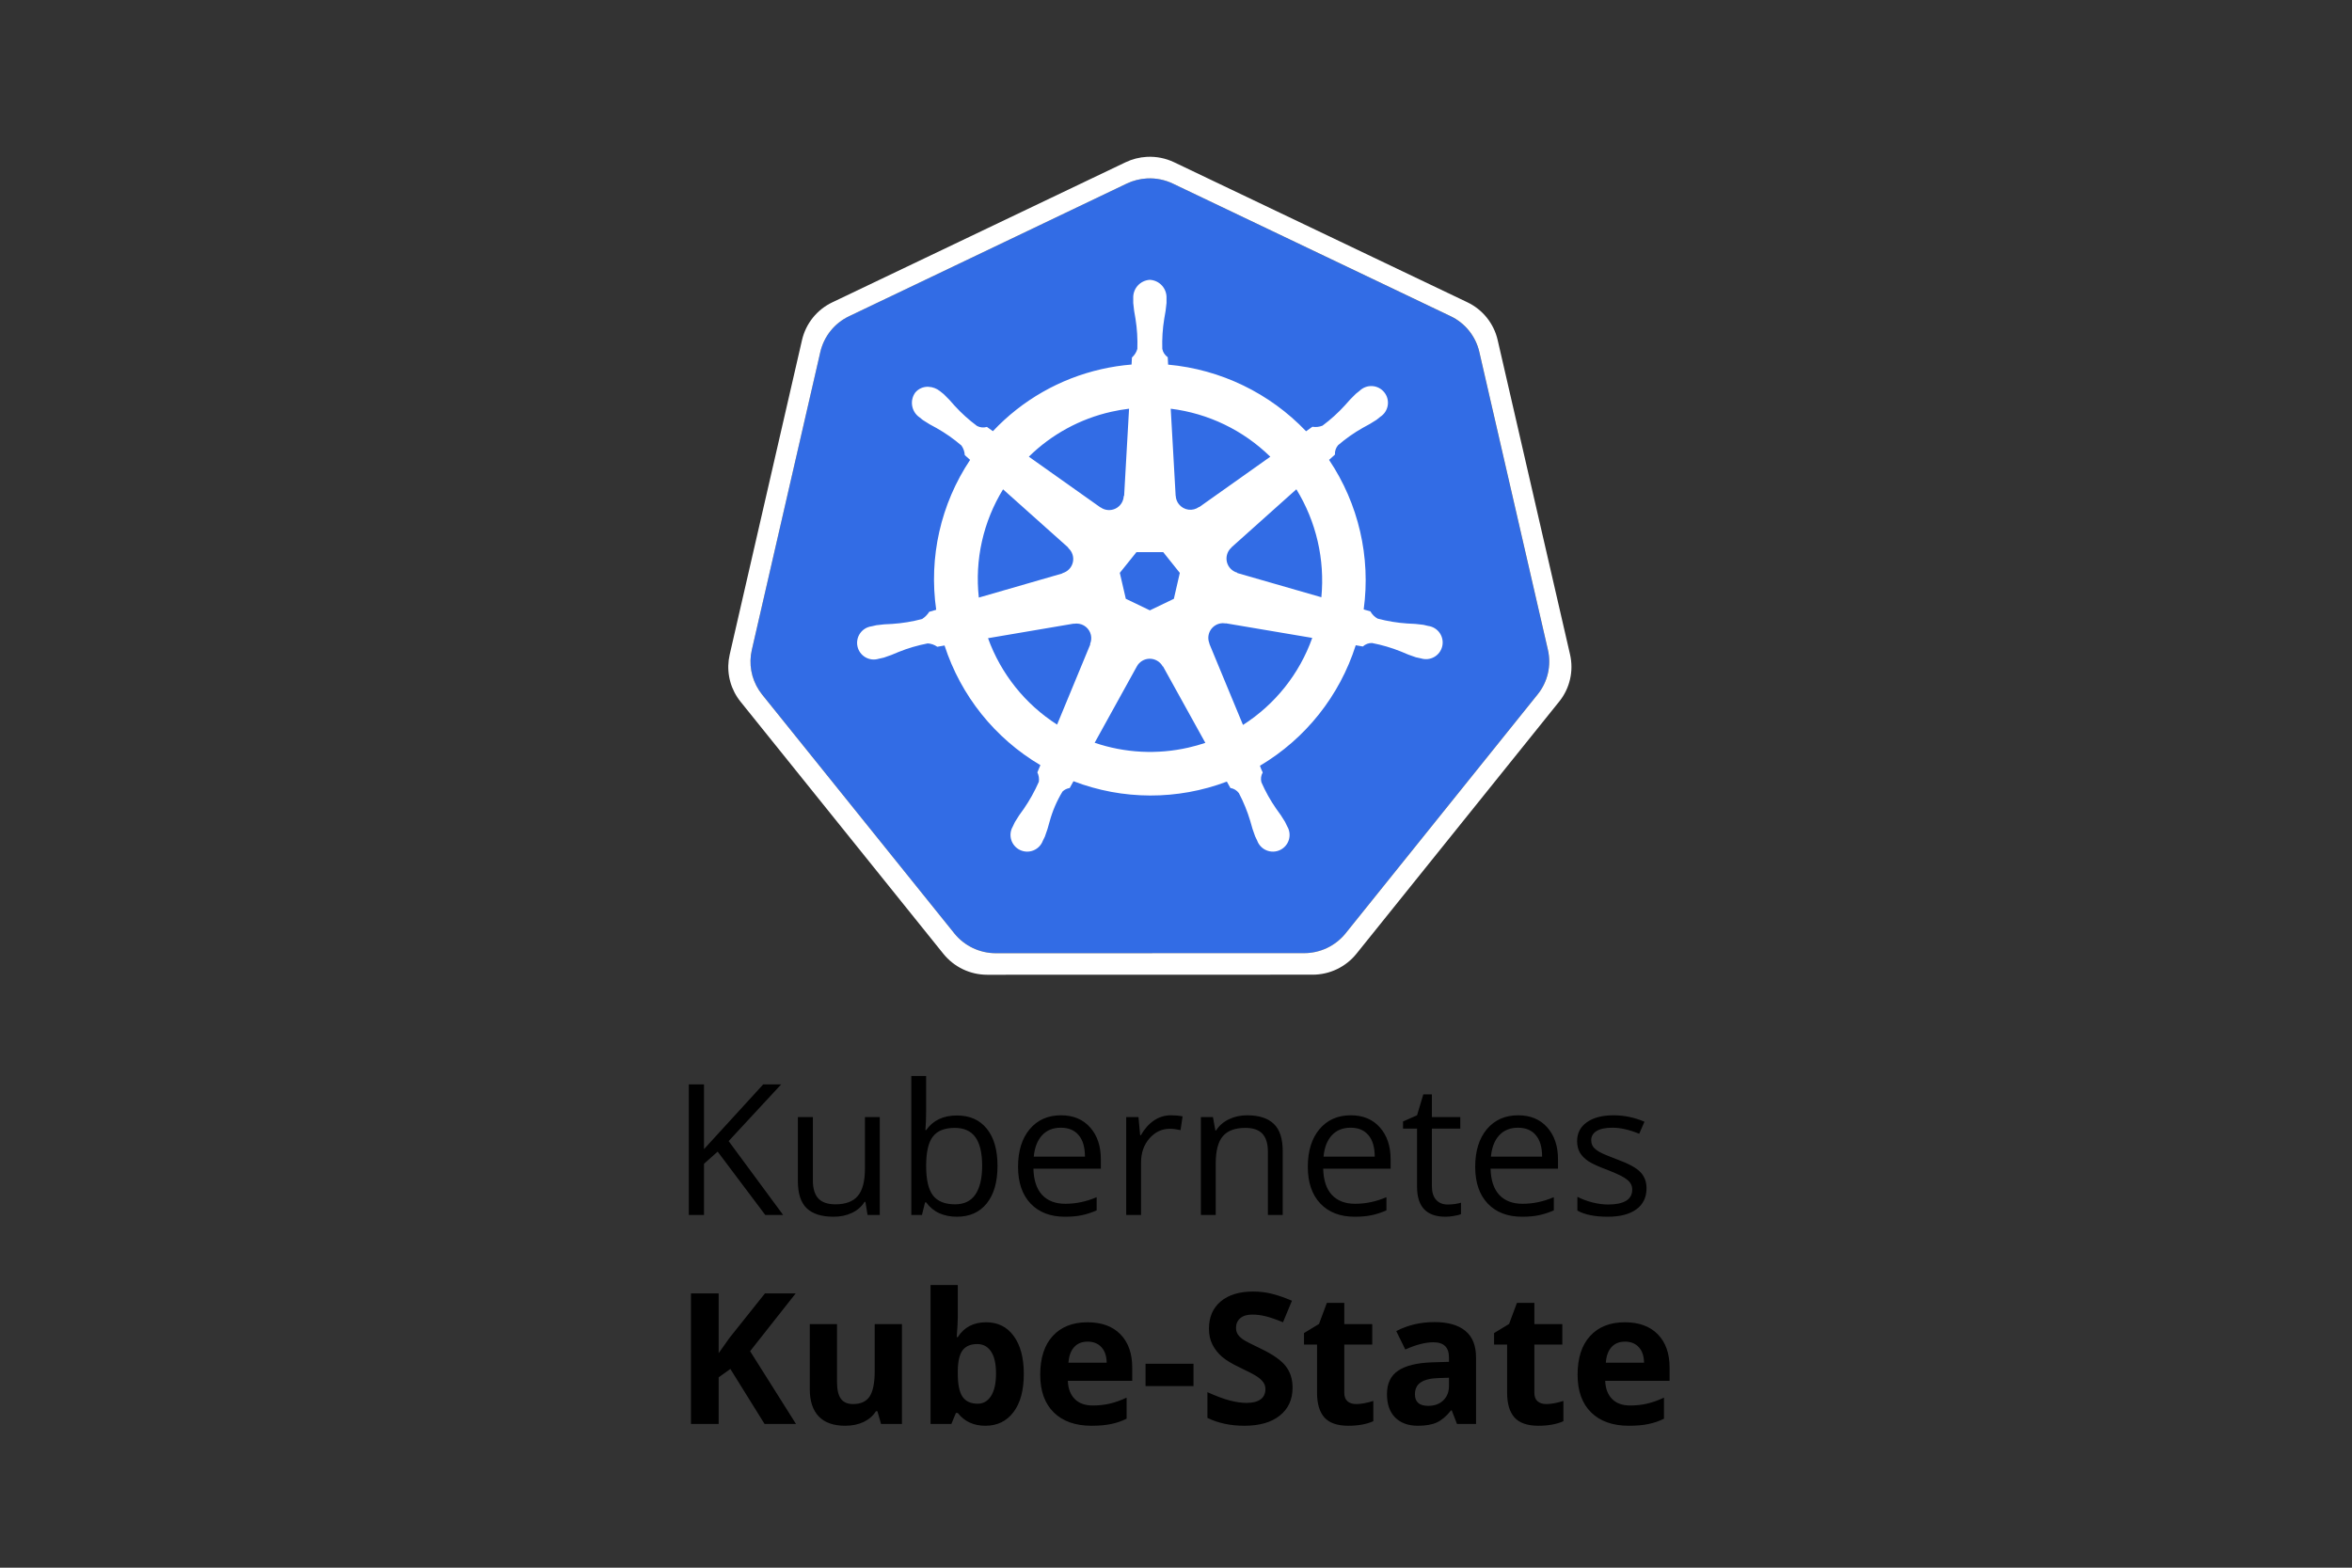 <svg width="180" height="120" viewBox="0 0 180 120" fill="none" xmlns="http://www.w3.org/2000/svg">
<rect x="0" y="0" width="180" height="120" fill="#333333" stroke="none"/>
<path d="M87.788 13.657C87.248 13.684 86.718 13.818 86.23 14.051L64.979 24.205C64.43 24.466 63.947 24.847 63.567 25.32C63.186 25.794 62.916 26.347 62.779 26.939L57.538 49.748C57.417 50.273 57.403 50.818 57.498 51.349C57.592 51.88 57.794 52.386 58.089 52.838C58.161 52.948 58.238 53.055 58.32 53.159L73.03 71.448C73.413 71.922 73.897 72.304 74.446 72.566C74.996 72.829 75.598 72.964 76.207 72.964H99.795C100.404 72.965 101.006 72.829 101.556 72.567C102.106 72.305 102.59 71.923 102.973 71.45L117.673 53.158C118.054 52.686 118.322 52.134 118.459 51.543C118.595 50.953 118.595 50.339 118.459 49.748L113.208 26.939C113.071 26.347 112.802 25.794 112.421 25.32C112.04 24.847 111.557 24.465 111.008 24.205L89.758 14.051C89.144 13.758 88.467 13.623 87.788 13.657V13.657Z" fill="#326CE5"/>
<path d="M87.776 12.006C87.207 12.035 86.649 12.177 86.135 12.424L63.7 23.141C63.121 23.416 62.611 23.818 62.209 24.318C61.807 24.818 61.524 25.402 61.379 26.027L55.844 50.105C55.716 50.66 55.701 51.235 55.801 51.796C55.901 52.357 56.114 52.892 56.426 53.369C56.501 53.485 56.583 53.598 56.67 53.706L72.2 73.014C72.604 73.514 73.115 73.917 73.695 74.194C74.276 74.471 74.911 74.614 75.554 74.614L100.454 74.608C101.097 74.609 101.732 74.465 102.312 74.189C102.892 73.912 103.403 73.508 103.807 73.008L119.328 53.7C119.73 53.202 120.013 52.619 120.156 51.995C120.3 51.371 120.3 50.723 120.157 50.1L114.615 26.02C114.47 25.395 114.186 24.812 113.784 24.312C113.382 23.813 112.873 23.411 112.294 23.136L89.858 12.421C89.209 12.111 88.494 11.969 87.776 12.006V12.006ZM87.787 13.658C88.466 13.623 89.144 13.759 89.758 14.052L111.012 24.2C111.561 24.46 112.044 24.841 112.425 25.315C112.806 25.788 113.075 26.342 113.212 26.934L118.463 49.742C118.599 50.333 118.599 50.947 118.463 51.538C118.327 52.129 118.059 52.681 117.678 53.153L102.978 71.445C102.595 71.919 102.111 72.301 101.561 72.563C101.011 72.825 100.409 72.961 99.8 72.96L76.211 72.965C75.602 72.965 75 72.829 74.45 72.567C73.9 72.304 73.416 71.922 73.034 71.448L58.32 53.16C58.238 53.057 58.161 52.95 58.089 52.839C57.794 52.387 57.593 51.881 57.498 51.35C57.403 50.819 57.416 50.274 57.537 49.749L62.78 26.94C62.917 26.348 63.187 25.795 63.568 25.321C63.948 24.848 64.431 24.466 64.98 24.206L86.23 14.052C86.718 13.819 87.247 13.685 87.787 13.658V13.658Z" fill="white"/>
<path d="M88 21.419C87.644 21.439 87.311 21.599 87.072 21.863C86.834 22.128 86.71 22.477 86.728 22.833V22.868C86.728 22.974 86.722 23.102 86.728 23.194C86.762 23.599 86.82 24.001 86.9 24.4C87.022 25.163 87.069 25.936 87.042 26.708C86.969 26.962 86.826 27.19 86.628 27.366L86.599 27.904C85.825 27.967 85.056 28.085 84.299 28.257C81.117 28.976 78.223 30.629 75.988 33.005C75.847 32.905 75.602 32.733 75.529 32.679C75.277 32.755 75.005 32.728 74.773 32.606C74.152 32.146 73.578 31.628 73.058 31.057C72.796 30.744 72.517 30.448 72.221 30.168C72.143 30.101 72.021 30.011 71.938 29.942C71.686 29.738 71.375 29.621 71.052 29.608C70.86 29.598 70.668 29.633 70.492 29.711C70.316 29.788 70.16 29.907 70.039 30.056C69.832 30.346 69.749 30.707 69.808 31.058C69.866 31.41 70.061 31.724 70.351 31.932L70.37 31.945C70.454 32.013 70.557 32.1 70.634 32.157C70.973 32.383 71.325 32.589 71.688 32.774C72.36 33.154 72.994 33.599 73.58 34.103C73.731 34.319 73.82 34.573 73.835 34.837L74.243 35.201C71.994 38.575 71.07 42.662 71.648 46.676L71.115 46.831C70.976 47.053 70.789 47.241 70.569 47.383C69.822 47.581 69.058 47.707 68.288 47.758C67.879 47.768 67.472 47.801 67.068 47.858C66.968 47.876 66.835 47.912 66.728 47.937H66.717L66.698 47.943C66.522 47.967 66.354 48.027 66.203 48.119C66.052 48.212 65.921 48.335 65.821 48.481C65.72 48.626 65.65 48.791 65.617 48.965C65.583 49.139 65.586 49.319 65.626 49.491C65.665 49.664 65.74 49.827 65.846 49.969C65.952 50.111 66.086 50.229 66.24 50.317C66.394 50.404 66.565 50.459 66.741 50.477C66.917 50.494 67.095 50.475 67.264 50.421H67.283L67.307 50.413C67.412 50.39 67.544 50.364 67.636 50.339C68.024 50.215 68.405 50.069 68.777 49.902C69.495 49.613 70.239 49.395 71 49.25C71.263 49.266 71.516 49.355 71.731 49.509L72.286 49.409C73.531 53.255 76.14 56.513 79.621 58.569L79.39 59.123C79.498 59.346 79.537 59.596 79.503 59.842C79.186 60.567 78.801 61.26 78.352 61.912C78.105 62.237 77.877 62.576 77.67 62.928C77.62 63.023 77.555 63.17 77.507 63.271C77.418 63.423 77.362 63.593 77.342 63.769C77.323 63.944 77.34 64.122 77.392 64.29C77.444 64.459 77.531 64.615 77.647 64.748C77.763 64.882 77.905 64.99 78.064 65.065C78.224 65.141 78.398 65.183 78.574 65.188C78.751 65.193 78.927 65.161 79.09 65.095C79.254 65.029 79.402 64.93 79.525 64.803C79.649 64.677 79.745 64.526 79.807 64.361C79.855 64.261 79.924 64.131 79.965 64.038C80.109 63.656 80.232 63.267 80.332 62.872C80.551 62.068 80.882 61.298 81.316 60.587C81.467 60.444 81.659 60.351 81.865 60.32L82.153 59.798C85.929 61.248 90.107 61.259 93.891 59.828C93.972 59.971 94.123 60.247 94.163 60.317C94.423 60.358 94.656 60.499 94.813 60.711C95.172 61.394 95.464 62.11 95.685 62.85C95.785 63.245 95.909 63.635 96.055 64.016C96.096 64.11 96.164 64.242 96.212 64.342C96.272 64.51 96.367 64.663 96.49 64.792C96.612 64.921 96.761 65.023 96.926 65.091C97.091 65.159 97.268 65.192 97.446 65.188C97.624 65.184 97.8 65.142 97.961 65.066C98.122 64.99 98.266 64.881 98.382 64.746C98.499 64.611 98.586 64.453 98.638 64.282C98.689 64.112 98.705 63.932 98.683 63.755C98.662 63.578 98.603 63.408 98.512 63.255C98.463 63.155 98.396 63.008 98.346 62.912C98.138 62.561 97.91 62.223 97.664 61.899C97.223 61.264 96.845 60.587 96.536 59.879C96.469 59.625 96.505 59.356 96.636 59.129C96.553 58.962 96.483 58.791 96.424 58.615C99.917 56.544 102.526 53.261 103.756 49.391C103.921 49.417 104.207 49.467 104.3 49.486C104.49 49.31 104.741 49.214 105 49.22C105.758 49.365 106.501 49.584 107.218 49.873C107.589 50.041 107.97 50.188 108.359 50.313C108.451 50.338 108.583 50.361 108.688 50.384L108.713 50.392H108.732C108.901 50.447 109.079 50.467 109.256 50.45C109.433 50.433 109.605 50.379 109.76 50.291C109.915 50.204 110.05 50.085 110.156 49.942C110.262 49.8 110.337 49.636 110.377 49.463C110.417 49.289 110.419 49.11 110.385 48.935C110.351 48.76 110.281 48.595 110.18 48.449C110.078 48.303 109.947 48.18 109.795 48.088C109.643 47.995 109.473 47.936 109.297 47.913C109.188 47.888 109.033 47.846 108.927 47.826C108.522 47.769 108.115 47.736 107.707 47.726C106.936 47.675 106.173 47.55 105.427 47.351C105.196 47.221 105.006 47.03 104.878 46.799L104.364 46.65C104.913 42.638 103.97 38.564 101.714 35.202C101.846 35.082 102.095 34.862 102.165 34.797C102.147 34.535 102.233 34.276 102.405 34.077C102.99 33.573 103.624 33.128 104.296 32.748C104.659 32.562 105.012 32.356 105.353 32.131C105.435 32.07 105.547 31.974 105.633 31.905C105.783 31.808 105.912 31.681 106.01 31.532C106.109 31.382 106.174 31.214 106.204 31.038C106.233 30.861 106.225 30.681 106.18 30.508C106.135 30.334 106.054 30.173 105.942 30.033C105.831 29.893 105.692 29.778 105.533 29.695C105.374 29.613 105.2 29.564 105.022 29.553C104.843 29.542 104.664 29.569 104.497 29.631C104.329 29.694 104.177 29.791 104.049 29.916L103.766 30.141C103.469 30.421 103.189 30.718 102.926 31.03C102.406 31.602 101.832 32.121 101.211 32.582C100.966 32.681 100.699 32.711 100.439 32.666L99.956 33.011C97.17 30.088 93.418 28.276 89.397 27.911C89.385 27.741 89.371 27.435 89.367 27.343C89.15 27.193 89.001 26.965 88.951 26.707C88.926 25.935 88.976 25.162 89.1 24.4C89.181 24 89.239 23.597 89.274 23.191V22.83C89.291 22.474 89.167 22.126 88.928 21.861C88.689 21.597 88.356 21.438 88 21.419V21.419ZM86.408 31.285L86.03 37.958L86 37.971C85.991 38.173 85.927 38.37 85.816 38.539C85.704 38.709 85.549 38.845 85.366 38.933C85.183 39.021 84.98 39.058 84.778 39.04C84.576 39.022 84.383 38.949 84.219 38.83L84.209 38.835L78.737 34.957C80.479 33.245 82.665 32.055 85.048 31.519C85.496 31.418 85.949 31.34 86.406 31.285H86.408ZM89.596 31.285C92.47 31.641 95.148 32.932 97.217 34.96L91.781 38.814L91.762 38.806C91.528 38.976 91.238 39.049 90.951 39.011C90.665 38.972 90.404 38.825 90.224 38.599C90.075 38.414 89.989 38.186 89.979 37.949H89.973L89.596 31.285ZM76.756 37.449L81.756 41.917L81.75 41.945C81.903 42.078 82.017 42.25 82.08 42.443C82.143 42.636 82.152 42.842 82.107 43.04C82.062 43.238 81.964 43.42 81.823 43.566C81.683 43.712 81.505 43.818 81.31 43.872V43.893L74.91 45.742C74.591 42.848 75.245 39.93 76.769 37.449H76.756ZM99.209 37.449C100.731 39.923 101.403 42.826 101.125 45.717L94.689 43.863V43.836C94.493 43.782 94.316 43.676 94.176 43.53C94.035 43.383 93.937 43.202 93.892 43.004C93.847 42.806 93.856 42.6 93.919 42.407C93.981 42.214 94.095 42.042 94.248 41.909V41.895L99.216 37.449H99.209ZM86.974 42.263H89.02L90.292 43.853L89.836 45.837L88 46.72L86.158 45.834L85.7 43.85L86.974 42.263ZM93.535 47.704C93.621 47.7 93.708 47.706 93.793 47.723L93.804 47.709L100.427 48.829C99.45 51.577 97.585 53.921 95.127 55.491L92.555 49.28L92.564 49.269C92.493 49.102 92.463 48.921 92.476 48.741C92.49 48.561 92.547 48.386 92.642 48.233C92.738 48.079 92.869 47.951 93.025 47.859C93.18 47.767 93.356 47.713 93.537 47.704H93.535ZM82.41 47.731C82.661 47.735 82.904 47.823 83.099 47.981C83.294 48.139 83.431 48.358 83.487 48.603C83.54 48.834 83.518 49.076 83.424 49.294L83.443 49.318L80.9 55.466C78.457 53.903 76.599 51.578 75.614 48.851L82.18 47.736L82.191 47.75C82.263 47.736 82.337 47.73 82.411 47.731H82.41ZM87.958 50.424C88.167 50.418 88.373 50.47 88.554 50.574C88.736 50.678 88.885 50.83 88.985 51.014H89.009L92.246 56.863C91.826 57.004 91.394 57.124 90.953 57.225C88.572 57.77 86.087 57.642 83.775 56.855L87 51.017C87.093 50.842 87.231 50.696 87.399 50.592C87.567 50.488 87.76 50.43 87.958 50.424V50.424Z" fill="white"/>
<path d="M59.934 93H58.566L54.923 88.153L53.877 89.083V93H52.715V83.006H53.877V87.962L58.409 83.006H59.783L55.764 87.346L59.934 93ZM62.21 85.507V90.368C62.21 90.978 62.349 91.434 62.627 91.735C62.905 92.036 63.34 92.186 63.933 92.186C64.716 92.186 65.288 91.972 65.648 91.544C66.013 91.115 66.195 90.416 66.195 89.445V85.507H67.33V93H66.394L66.23 91.995H66.168C65.936 92.364 65.612 92.647 65.197 92.843C64.787 93.038 64.318 93.136 63.789 93.136C62.878 93.136 62.194 92.92 61.738 92.487C61.287 92.054 61.062 91.361 61.062 90.409V85.507H62.21ZM73.23 85.385C74.214 85.385 74.977 85.722 75.519 86.396C76.066 87.066 76.34 88.016 76.34 89.247C76.34 90.477 76.064 91.434 75.513 92.118C74.966 92.797 74.205 93.136 73.23 93.136C72.742 93.136 72.295 93.047 71.89 92.87C71.489 92.688 71.151 92.409 70.878 92.036H70.796L70.557 93H69.743V82.363H70.878V84.947C70.878 85.526 70.86 86.045 70.823 86.506H70.878C71.407 85.758 72.19 85.385 73.23 85.385ZM73.065 86.335C72.291 86.335 71.732 86.558 71.391 87.005C71.049 87.447 70.878 88.194 70.878 89.247C70.878 90.299 71.053 91.054 71.404 91.51C71.755 91.961 72.318 92.186 73.093 92.186C73.79 92.186 74.31 91.933 74.651 91.427C74.993 90.917 75.164 90.186 75.164 89.233C75.164 88.258 74.993 87.531 74.651 87.052C74.31 86.574 73.781 86.335 73.065 86.335ZM81.494 93.136C80.387 93.136 79.512 92.799 78.869 92.125C78.231 91.45 77.912 90.514 77.912 89.315C77.912 88.107 78.208 87.148 78.801 86.437C79.398 85.726 80.198 85.371 81.2 85.371C82.139 85.371 82.882 85.681 83.429 86.3C83.976 86.916 84.249 87.729 84.249 88.741V89.459H79.088C79.111 90.338 79.332 91.006 79.751 91.462C80.175 91.917 80.769 92.145 81.535 92.145C82.342 92.145 83.139 91.977 83.928 91.639V92.651C83.527 92.824 83.146 92.947 82.786 93.02C82.431 93.098 82 93.136 81.494 93.136ZM81.186 86.321C80.585 86.321 80.104 86.517 79.744 86.909C79.389 87.301 79.179 87.843 79.115 88.536H83.032C83.032 87.82 82.873 87.273 82.554 86.895C82.235 86.512 81.779 86.321 81.186 86.321ZM89.608 85.371C89.941 85.371 90.24 85.398 90.504 85.453L90.347 86.506C90.037 86.437 89.763 86.403 89.526 86.403C88.92 86.403 88.401 86.649 87.968 87.141C87.539 87.633 87.325 88.246 87.325 88.98V93H86.19V85.507H87.127L87.257 86.895H87.311C87.59 86.408 87.924 86.032 88.316 85.767C88.708 85.503 89.139 85.371 89.608 85.371ZM97.032 93V88.153C97.032 87.542 96.893 87.087 96.615 86.786C96.337 86.485 95.902 86.335 95.31 86.335C94.526 86.335 93.951 86.547 93.587 86.97C93.222 87.394 93.04 88.094 93.04 89.069V93H91.905V85.507H92.828L93.013 86.533H93.067C93.3 86.164 93.626 85.879 94.045 85.678C94.464 85.473 94.931 85.371 95.446 85.371C96.349 85.371 97.028 85.59 97.483 86.027C97.939 86.46 98.167 87.155 98.167 88.112V93H97.032ZM103.67 93.136C102.562 93.136 101.688 92.799 101.045 92.125C100.407 91.45 100.088 90.514 100.088 89.315C100.088 88.107 100.384 87.148 100.977 86.437C101.574 85.726 102.373 85.371 103.376 85.371C104.315 85.371 105.058 85.681 105.604 86.3C106.151 86.916 106.425 87.729 106.425 88.741V89.459H101.264C101.286 90.338 101.507 91.006 101.927 91.462C102.351 91.917 102.945 92.145 103.711 92.145C104.518 92.145 105.315 91.977 106.104 91.639V92.651C105.702 92.824 105.322 92.947 104.962 93.02C104.606 93.098 104.176 93.136 103.67 93.136ZM103.362 86.321C102.761 86.321 102.28 86.517 101.92 86.909C101.564 87.301 101.355 87.843 101.291 88.536H105.208C105.208 87.82 105.049 87.273 104.729 86.895C104.41 86.512 103.955 86.321 103.362 86.321ZM110.786 92.2C110.987 92.2 111.18 92.186 111.367 92.159C111.554 92.127 111.702 92.095 111.812 92.063V92.931C111.688 92.991 111.506 93.038 111.265 93.075C111.028 93.116 110.813 93.136 110.622 93.136C109.173 93.136 108.448 92.373 108.448 90.846V86.389H107.375V85.843L108.448 85.371L108.927 83.771H109.583V85.507H111.757V86.389H109.583V90.799C109.583 91.25 109.69 91.596 109.904 91.838C110.118 92.079 110.412 92.2 110.786 92.2ZM116.48 93.136C115.373 93.136 114.498 92.799 113.855 92.125C113.217 91.45 112.898 90.514 112.898 89.315C112.898 88.107 113.195 87.148 113.787 86.437C114.384 85.726 115.184 85.371 116.187 85.371C117.125 85.371 117.868 85.681 118.415 86.3C118.962 86.916 119.235 87.729 119.235 88.741V89.459H114.074C114.097 90.338 114.318 91.006 114.737 91.462C115.161 91.917 115.756 92.145 116.521 92.145C117.328 92.145 118.126 91.977 118.914 91.639V92.651C118.513 92.824 118.132 92.947 117.772 93.02C117.417 93.098 116.986 93.136 116.48 93.136ZM116.173 86.321C115.571 86.321 115.09 86.517 114.73 86.909C114.375 87.301 114.165 87.843 114.102 88.536H118.019C118.019 87.82 117.859 87.273 117.54 86.895C117.221 86.512 116.765 86.321 116.173 86.321ZM126.01 90.956C126.01 91.653 125.75 92.191 125.23 92.569C124.711 92.947 123.982 93.136 123.043 93.136C122.049 93.136 121.275 92.979 120.719 92.665V91.612C121.079 91.794 121.464 91.938 121.874 92.043C122.289 92.147 122.688 92.2 123.07 92.2C123.663 92.2 124.118 92.106 124.438 91.92C124.757 91.728 124.916 91.439 124.916 91.052C124.916 90.76 124.788 90.511 124.533 90.306C124.283 90.097 123.79 89.851 123.057 89.568C122.359 89.308 121.863 89.083 121.566 88.891C121.275 88.695 121.056 88.474 120.91 88.228C120.769 87.982 120.698 87.688 120.698 87.346C120.698 86.736 120.947 86.255 121.443 85.904C121.94 85.549 122.621 85.371 123.487 85.371C124.294 85.371 125.082 85.535 125.853 85.863L125.449 86.786C124.697 86.476 124.016 86.321 123.405 86.321C122.868 86.321 122.462 86.405 122.188 86.574C121.915 86.743 121.778 86.975 121.778 87.271C121.778 87.472 121.828 87.643 121.929 87.784C122.034 87.925 122.2 88.06 122.428 88.187C122.656 88.315 123.093 88.499 123.74 88.741C124.629 89.064 125.228 89.39 125.538 89.718C125.853 90.047 126.01 90.459 126.01 90.956Z" fill="black"/>
<path d="M60.92 109H58.514L55.895 104.789L55 105.431V109H52.881V99.006H55V103.579L55.834 102.403L58.541 99.006H60.893L57.406 103.428L60.92 109ZM67.428 109L67.147 108.022H67.038C66.815 108.378 66.498 108.653 66.088 108.849C65.678 109.041 65.211 109.136 64.686 109.136C63.789 109.136 63.112 108.897 62.656 108.419C62.2 107.936 61.973 107.243 61.973 106.341V101.357H64.058V105.821C64.058 106.372 64.156 106.787 64.352 107.065C64.547 107.339 64.86 107.475 65.288 107.475C65.871 107.475 66.293 107.282 66.553 106.894C66.812 106.502 66.942 105.855 66.942 104.953V101.357H69.027V109H67.428ZM75.467 101.214C76.369 101.214 77.076 101.567 77.586 102.273C78.096 102.975 78.352 103.939 78.352 105.165C78.352 106.427 78.087 107.405 77.559 108.097C77.034 108.79 76.319 109.136 75.412 109.136C74.514 109.136 73.81 108.811 73.3 108.159H73.156L72.808 109H71.215V98.363H73.3V100.838C73.3 101.152 73.272 101.656 73.218 102.348H73.3C73.787 101.592 74.51 101.214 75.467 101.214ZM74.797 102.882C74.282 102.882 73.906 103.041 73.669 103.36C73.432 103.674 73.309 104.196 73.3 104.925V105.151C73.3 105.971 73.421 106.559 73.662 106.915C73.908 107.27 74.296 107.448 74.824 107.448C75.253 107.448 75.592 107.252 75.843 106.86C76.098 106.464 76.226 105.889 76.226 105.137C76.226 104.385 76.098 103.823 75.843 103.449C75.588 103.071 75.239 102.882 74.797 102.882ZM83.239 102.697C82.797 102.697 82.451 102.838 82.2 103.121C81.95 103.399 81.806 103.795 81.769 104.31H84.695C84.686 103.795 84.552 103.399 84.292 103.121C84.032 102.838 83.681 102.697 83.239 102.697ZM83.533 109.136C82.303 109.136 81.341 108.797 80.648 108.118C79.956 107.439 79.609 106.477 79.609 105.233C79.609 103.952 79.928 102.964 80.566 102.266C81.209 101.564 82.095 101.214 83.226 101.214C84.306 101.214 85.147 101.521 85.748 102.136C86.35 102.752 86.65 103.602 86.65 104.686V105.698H81.722C81.745 106.29 81.92 106.753 82.248 107.086C82.576 107.418 83.037 107.585 83.629 107.585C84.089 107.585 84.524 107.537 84.935 107.441C85.345 107.345 85.773 107.193 86.22 106.983V108.596C85.855 108.779 85.466 108.913 85.051 109C84.636 109.091 84.13 109.136 83.533 109.136ZM87.669 106.101V104.392H91.34V106.101H87.669ZM98.921 106.224C98.921 107.127 98.595 107.838 97.943 108.357C97.296 108.877 96.394 109.136 95.236 109.136C94.17 109.136 93.227 108.936 92.406 108.535V106.566C93.081 106.867 93.65 107.079 94.115 107.202C94.585 107.325 95.013 107.386 95.4 107.386C95.865 107.386 96.221 107.298 96.467 107.12C96.717 106.942 96.843 106.678 96.843 106.327C96.843 106.131 96.788 105.958 96.679 105.807C96.569 105.652 96.408 105.504 96.193 105.363C95.984 105.222 95.553 104.996 94.901 104.686C94.291 104.399 93.833 104.123 93.527 103.859C93.222 103.595 92.978 103.287 92.796 102.936C92.614 102.585 92.522 102.175 92.522 101.706C92.522 100.822 92.821 100.127 93.418 99.621C94.019 99.115 94.849 98.862 95.906 98.862C96.426 98.862 96.92 98.924 97.39 99.047C97.864 99.17 98.358 99.343 98.873 99.566L98.189 101.214C97.656 100.995 97.214 100.842 96.863 100.756C96.517 100.669 96.175 100.626 95.838 100.626C95.437 100.626 95.129 100.719 94.915 100.906C94.701 101.093 94.594 101.337 94.594 101.637C94.594 101.824 94.637 101.988 94.724 102.13C94.81 102.266 94.947 102.401 95.134 102.533C95.325 102.661 95.774 102.893 96.481 103.23C97.415 103.677 98.055 104.126 98.401 104.577C98.748 105.023 98.921 105.573 98.921 106.224ZM103.788 107.475C104.153 107.475 104.59 107.396 105.101 107.236V108.788C104.581 109.02 103.943 109.136 103.187 109.136C102.353 109.136 101.744 108.927 101.361 108.508C100.983 108.084 100.794 107.45 100.794 106.607V102.923H99.796V102.041L100.944 101.343L101.546 99.73H102.879V101.357H105.019V102.923H102.879V106.607C102.879 106.903 102.961 107.122 103.125 107.263C103.294 107.405 103.515 107.475 103.788 107.475ZM111.506 109L111.103 107.961H111.048C110.697 108.403 110.335 108.71 109.961 108.883C109.592 109.052 109.109 109.136 108.512 109.136C107.778 109.136 107.199 108.927 106.775 108.508C106.356 108.088 106.146 107.491 106.146 106.716C106.146 105.905 106.429 105.308 106.994 104.925C107.564 104.538 108.421 104.324 109.564 104.283L110.891 104.242V103.907C110.891 103.132 110.494 102.745 109.701 102.745C109.09 102.745 108.373 102.929 107.548 103.299L106.857 101.89C107.737 101.43 108.712 101.2 109.783 101.2C110.809 101.2 111.595 101.423 112.142 101.87C112.688 102.316 112.962 102.995 112.962 103.907V109H111.506ZM110.891 105.459L110.084 105.486C109.478 105.504 109.027 105.614 108.73 105.814C108.434 106.015 108.286 106.32 108.286 106.73C108.286 107.318 108.623 107.612 109.298 107.612C109.781 107.612 110.166 107.473 110.453 107.195C110.745 106.917 110.891 106.548 110.891 106.088V105.459ZM118.335 107.475C118.7 107.475 119.137 107.396 119.647 107.236V108.788C119.128 109.02 118.49 109.136 117.733 109.136C116.899 109.136 116.291 108.927 115.908 108.508C115.53 108.084 115.341 107.45 115.341 106.607V102.923H114.343V102.041L115.491 101.343L116.093 99.73H117.426V101.357H119.565V102.923H117.426V106.607C117.426 106.903 117.508 107.122 117.672 107.263C117.84 107.405 118.062 107.475 118.335 107.475ZM124.364 102.697C123.922 102.697 123.576 102.838 123.325 103.121C123.075 103.399 122.931 103.795 122.895 104.31H125.82C125.811 103.795 125.677 103.399 125.417 103.121C125.157 102.838 124.806 102.697 124.364 102.697ZM124.658 109.136C123.428 109.136 122.466 108.797 121.773 108.118C121.081 107.439 120.734 106.477 120.734 105.233C120.734 103.952 121.053 102.964 121.691 102.266C122.334 101.564 123.22 101.214 124.351 101.214C125.431 101.214 126.271 101.521 126.873 102.136C127.475 102.752 127.775 103.602 127.775 104.686V105.698H122.847C122.869 106.29 123.045 106.753 123.373 107.086C123.701 107.418 124.161 107.585 124.754 107.585C125.214 107.585 125.649 107.537 126.06 107.441C126.47 107.345 126.898 107.193 127.345 106.983V108.596C126.98 108.779 126.59 108.913 126.176 109C125.761 109.091 125.255 109.136 124.658 109.136Z" fill="black"/>
</svg>
